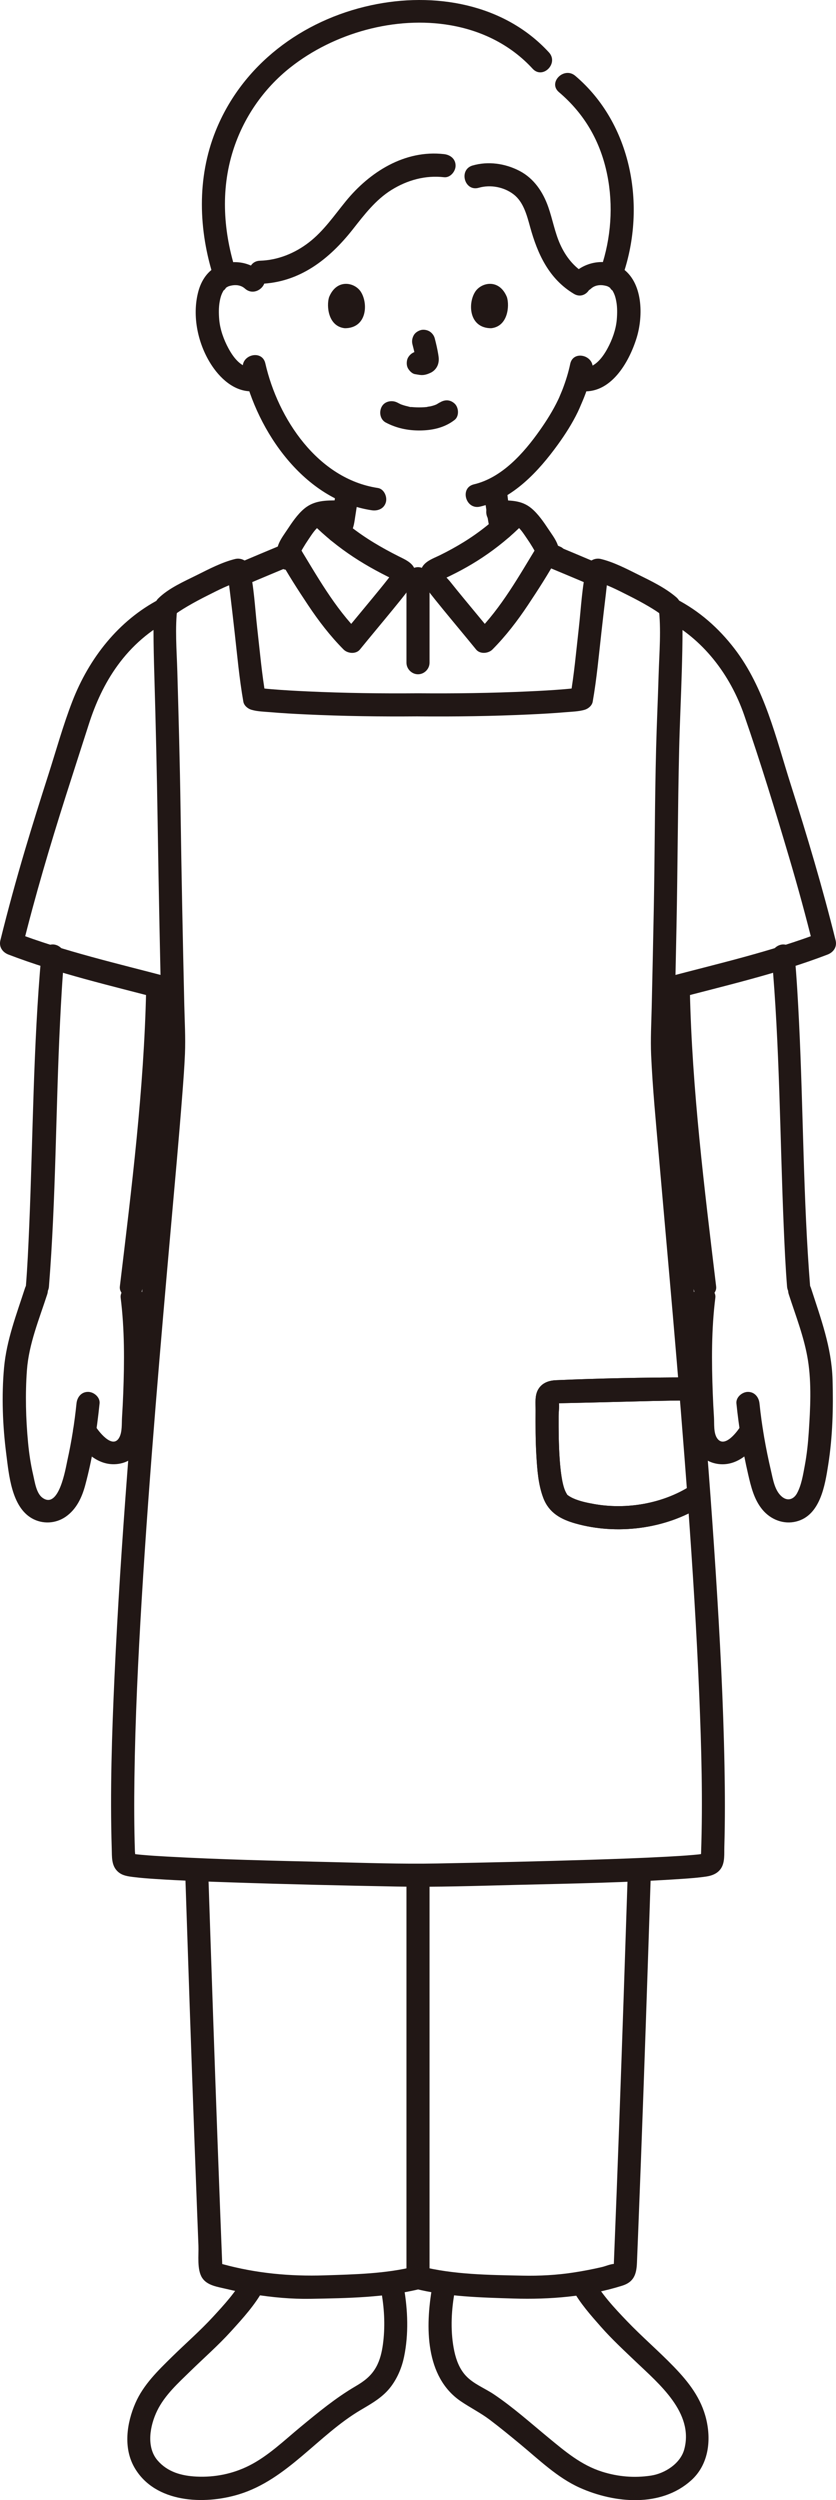 <?xml version="1.0" encoding="UTF-8"?><svg id="b" xmlns="http://www.w3.org/2000/svg" width="144.868" height="432.774" viewBox="0 0 144.868 432.774"><defs><style>.e{fill:none;}.f{fill:#211715;}</style></defs><g id="c"><g id="d"><path class="f" d="M7.149,165.482c-1.399,15.569-1.428,31.26-2.09,46.87-.147,3.454-.303,6.91-.578,10.357-.205,2.566,3.796,2.553,4,0,1.213-15.184,1.174-30.469,1.92-45.681.189-3.852.403-7.705.748-11.547.097-1.077-.989-2-2-2-1.162,0-1.903.92-2,2h0Z"/><path class="f" d="M4.33,222.976c-1.466,4.531-3.191,8.973-3.627,13.756-.447,4.918-.246,10.075.383,14.968.461,3.587.907,9.113,4.447,11.127,1.848,1.051,4.132.922,5.866-.289,1.856-1.295,2.805-3.342,3.376-5.473,1.24-4.625,1.993-9.374,2.481-14.131.11-1.076-.998-2-2-2-1.173,0-1.889.921-2,2-.34,3.312-.857,6.577-1.576,9.828-.302,1.365-1.451,8.59-4.323,6.5-1.076-.783-1.327-2.752-1.604-3.936-.431-1.845-.71-3.718-.889-5.603-.391-4.132-.501-8.393-.199-12.535.331-4.548,2.131-8.854,3.521-13.149.794-2.455-3.067-3.506-3.857-1.063h0Z"/><path class="f" d="M20.906,224.616c.69,5.488.656,11.08.448,16.598-.052,1.376-.121,2.75-.209,4.124-.07,1.089.056,2.504-.473,3.487-1.168,2.168-3.701-1.167-4.275-2.17-1.279-2.233-4.736-.221-3.454,2.019,1.609,2.81,4.409,5.358,7.872,4.673,3.907-.773,4.141-5.001,4.343-8.198.429-6.803.602-13.756-.25-20.533-.135-1.072-.823-2-2-2-.976,0-2.136.921-2,2h0Z"/><path class="f" d="M133.719,165.482c1.399,15.569,1.428,31.26,2.09,46.87.147,3.454.303,6.91.578,10.357.204,2.549,4.205,2.571,4,0-1.213-15.184-1.174-30.469-1.92-45.681-.189-3.852-.403-7.705-.748-11.547-.097-1.076-.85-2-2-2-1.007,0-2.097.918-2,2h0Z"/><path class="f" d="M136.681,224.04c1.22,3.769,2.699,7.495,3.325,11.426.642,4.034.41,8.395.141,12.458-.129,1.939-.335,3.873-.693,5.784-.294,1.57-.57,3.359-1.341,4.777-.558,1.026-1.582,1.412-2.561.638-1.31-1.036-1.601-3.05-1.957-4.572-.898-3.842-1.58-7.69-1.983-11.615-.11-1.074-.84-2-2-2-.996,0-2.111.919-2,2,.423,4.121,1.086,8.178,2.018,12.214.505,2.188,1.032,4.435,2.509,6.197,1.435,1.711,3.661,2.579,5.852,2.024,4.165-1.056,4.973-6.275,5.535-9.853.764-4.86.886-9.789.747-14.699-.158-5.566-2.042-10.609-3.735-15.841-.789-2.439-4.653-1.396-3.857,1.063h0Z"/><path class="f" d="M119.961,224.616c-.852,6.777-.679,13.73-.25,20.533.199,3.161.397,7.269,4.184,8.163,3.508.828,6.405-1.8,8.03-4.638,1.281-2.238-2.173-4.255-3.454-2.019-.569.993-2.873,4.155-4.18,2.339-.673-.935-.498-2.562-.568-3.656-.089-1.374-.157-2.749-.209-4.124-.208-5.518-.243-11.11.448-16.598.135-1.074-1.016-2-2-2-1.193,0-1.865.923-2,2h0Z"/><path class="e" d="M91.41,8.613c-5.263-3.441-11.376-5.6-19.058-5.6-8.058,0-14.9,2.43-20.376,6.502-6.358,4.728-13.557,13.15-14.133,26.782-.138,3.258.277,6.991,1.262,10.779"/><path class="e" d="M105.621,47.077c.985-3.987,1.401-7.052,1.243-10.779-.485-11.489-5.48-19.277-11.009-24.272"/><path class="f" d="M95.125,9.071C87.331.589,75.188-1.443,64.299.911c-11.945,2.582-22.331,10.296-26.941,21.777-3.268,8.141-2.966,17.192-.296,25.451.788,2.439,4.652,1.396,3.857-1.063-2.202-6.815-2.72-14.05-.553-20.946,1.787-5.689,5.257-10.744,9.933-14.442,7.569-5.986,18.231-8.976,27.786-7.311,5.467.952,10.438,3.415,14.213,7.522,1.746,1.9,4.569-.935,2.828-2.828h0Z"/><path class="f" d="M108.01,47.431c3.998-11.862,1.434-26.033-8.322-34.305-1.952-1.656-4.795,1.161-2.828,2.828,4.455,3.778,7.198,8.56,8.36,14.286,1.084,5.341.671,10.973-1.067,16.128-.824,2.445,3.038,3.494,3.857,1.063h0Z"/><path class="f" d="M82.962,32.504c2.017-.581,4.359-.145,6.036,1.14,1.708,1.309,2.301,3.605,2.862,5.64,1.29,4.681,3.261,8.995,7.588,11.581,2.215,1.324,4.229-2.133,2.019-3.454-2.031-1.214-3.426-2.972-4.395-5.114-.924-2.045-1.313-4.325-2.059-6.452-.916-2.614-2.478-4.956-4.99-6.263-2.481-1.291-5.418-1.714-8.124-.935-2.469.711-1.419,4.572,1.063,3.857h0Z"/><path class="f" d="M76.947,26.678c-6.809-.781-12.9,3.095-17.04,8.174-2.004,2.459-3.833,5.145-6.37,7.103-2.444,1.887-5.384,3.085-8.482,3.175-2.568.074-2.579,4.075,0,4,6.866-.198,12.028-4.283,16.103-9.459,1.97-2.502,3.938-5.091,6.682-6.794s5.87-2.571,9.108-2.199c1.075.123,2-1.008,2-2,0-1.184-.922-1.876-2-2h0Z"/><path class="f" d="M99.225,396.31c1.265,2.351,3.137,4.448,4.894,6.442,1.899,2.155,3.999,4.095,6.076,6.076,4.005,3.82,10.072,8.824,8.379,15.146-.662,2.471-3.364,4.194-5.795,4.556-2.878.429-5.689.19-8.455-.683-3.611-1.14-6.378-3.493-9.256-5.861-3.096-2.548-6.138-5.274-9.469-7.516-1.595-1.073-3.549-1.801-4.874-3.229-1.082-1.166-1.662-2.684-1.992-4.214-.69-3.203-.561-6.75-.003-9.966.184-1.063-.284-2.155-1.397-2.46-.963-.265-2.275.327-2.46,1.397-1.157,6.668-1.259,15.422,4.974,19.66,1.65,1.122,3.425,2,5.024,3.207,1.794,1.354,3.531,2.78,5.263,4.211,3.24,2.676,6.454,5.814,10.327,7.549,6.028,2.7,14.07,3.453,19.321-1.283,2.965-2.674,3.486-6.787,2.612-10.513-.868-3.698-3.062-6.495-5.644-9.163-2.628-2.715-5.512-5.176-8.123-7.904-2.158-2.254-4.46-4.705-5.947-7.47-1.22-2.268-4.675-.25-3.454,2.019h0Z"/><path class="f" d="M42.189,394.291c-1.338,2.486-3.36,4.668-5.259,6.733-2.244,2.441-4.763,4.623-7.127,6.945-2.435,2.392-4.949,4.82-6.336,7.994-1.516,3.47-2.14,7.801-.137,11.223,3.574,6.106,12.06,6.422,18.078,4.581,8.4-2.571,13.733-10.266,21.112-14.607,1.959-1.153,3.885-2.232,5.266-4.092,1.129-1.521,1.863-3.296,2.242-5.146.801-3.904.645-8.016-.033-11.925-.185-1.065-1.491-1.663-2.46-1.397-1.125.309-1.582,1.392-1.397,2.46.493,2.844.608,5.896.215,8.759-.185,1.348-.505,2.72-1.171,3.914-.871,1.562-2.069,2.452-3.594,3.344-3.418,2-6.456,4.507-9.506,7.024-2.843,2.346-5.633,5.062-8.955,6.719-2.837,1.416-5.933,2.029-9.083,1.876-2.549-.124-5.003-.773-6.746-2.806-2.009-2.343-1.298-6.062-.06-8.598,1.316-2.698,3.64-4.786,5.763-6.855,2.352-2.292,4.836-4.464,7.044-6.898,2.012-2.217,4.172-4.579,5.599-7.23,1.22-2.267-2.232-4.289-3.454-2.019h0Z"/><path class="f" d="M71.912,396.176c5.495,1.383,11.436,1.527,17.073,1.699,6.282.191,12.819-.322,18.849-2.226,2.006-.633,2.461-1.973,2.541-3.94.081-1.991.161-3.982.239-5.973.156-3.955.308-7.911.456-11.866.293-7.833.571-15.666.84-23.5.306-8.918.601-17.835.894-26.753.084-2.575-3.916-2.572-4,0-.488,14.867-.982,29.734-1.525,44.599-.274,7.499-.56,14.997-.864,22.495-.004.1-.062,1.496-.061,1.496l.416-.416-.33.093c-.667.016-1.479.389-2.134.542-1.598.373-3.212.683-4.834.933-2.962.458-5.933.617-8.927.555-5.79-.119-11.924-.175-17.57-1.596-2.497-.628-3.562,3.228-1.063,3.857h0Z"/><path class="f" d="M32.074,323.617c.524,15.769,1.055,31.538,1.635,47.305.145,3.947.293,7.894.445,11.841.076,1.986.154,3.971.232,5.957.065,1.653-.282,4.133.64,5.569.862,1.342,2.68,1.562,4.111,1.906,1.583.38,3.181.696,4.788.955,3.287.529,6.586.832,9.916.774,6.297-.109,12.995-.203,19.134-1.748,2.495-.628,1.438-4.487-1.063-3.857-5.047,1.27-10.479,1.376-15.655,1.545-5.993.195-11.85-.352-17.651-1.933l-.169-.046c-.49-.196-.461-.088.086.324.001,0-.056-1.396-.06-1.496-.033-.83-.066-1.659-.098-2.489-.078-1.985-.155-3.97-.231-5.955-.145-3.782-.287-7.564-.426-11.346-.273-7.418-.535-14.836-.79-22.255-.288-8.35-.567-16.7-.845-25.051-.085-2.567-4.086-2.579-4,0h0Z"/><path class="f" d="M74.434,394.087v-69.46c0-2.574-4-2.578-4,0v69.46c0,2.574,4,2.578,4,0h0Z"/><path class="f" d="M60.018,93.421c.547-.669.939-1.342,1.191-2.177.168-.558.243-1.139.33-1.713.229-1.494.489-2.977.624-4.484.043-.483-.254-1.083-.586-1.414-.347-.347-.916-.608-1.414-.586-1.164.052-1.9.881-2,2-.046.518-.104,1.035-.171,1.55l.071-.532c-.131.971-.306,1.935-.458,2.903-.064.408-.135.816-.254,1.212-.004.012-.095.298-.1.296-.012-.004.25-.519.035-.098-.084.164-.507.715-.097.214-.346.423-.586.848-.586,1.414,0,.491.218,1.076.586,1.414.733.673,2.121.865,2.828,0h0Z"/><path class="f" d="M49.514,94.61c-.226.108-.452.216-.68.32-.233.126-.42.297-.561.515-.177.193-.296.42-.358.68-.083.266-.095.532-.036.798.012.266.091.514.237.744l.313.405c.25.248.544.419.883.514l.532.071c.361-.001.697-.092,1.009-.273.228-.104.454-.212.68-.32.233-.126.42-.297.561-.515.177-.193.296-.42.358-.68.083-.266.095-.532.036-.798-.012-.266-.091-.514-.237-.744l-.313-.405c-.25-.248-.544-.419-.883-.514l-.532-.071c-.361.001-.697.092-1.009.273h0Z"/><path class="f" d="M83.874,85.047c.105,1.291.294,2.575.511,3.851.091.533.167,1.071.265,1.604.123.67.34,1.289.637,1.905.207.431.749.796,1.195.919.479.132,1.116.072,1.541-.202.97-.626,1.204-1.725.718-2.736-.031-.063-.061-.127-.089-.192l.202.478c-.288-.697-.384-1.444-.497-2.184-.12-.785-.27-1.565-.378-2.353l.071.532c-.072-.539-.132-1.079-.176-1.621-.044-.538-.194-1.022-.586-1.414-.347-.347-.916-.608-1.414-.586-1.011.045-2.091.883-2,2h0Z"/><path class="f" d="M97.273,94.72c-.518-.233-1.036-.468-1.55-.71-.23-.146-.477-.225-.744-.237-.266-.06-.532-.048-.798.036-.26.062-.487.181-.68.358-.218.141-.389.328-.515.561l-.202.478c-.095.354-.095.709,0,1.063l.202.478c.178.301.417.54.718.718.514.242,1.032.477,1.55.71.23.146.477.225.744.237.266.06.532.048.798-.036.26-.062.487-.181.68-.358.218-.141.389-.328.515-.561l.202-.478c.095-.354.095-.709,0-1.063l-.202-.478c-.178-.301-.417-.54-.718-.718h0Z"/><path class="f" d="M98.808,62.999c-.308,1.478-.765,2.927-1.301,4.337-.193.508-.349.826-.58,1.401-.204.506.138-.279-.034.082-.063.131-.121.264-.184.395-.887,1.853-1.995,3.613-3.178,5.289-2.765,3.918-6.547,8.195-11.407,9.337-2.505.589-1.444,4.446,1.063,3.857,5.742-1.349,10.161-6.144,13.487-10.741,1.291-1.784,2.494-3.667,3.454-5.652.206-.425.39-.859.572-1.295.216-.517-.148.347.08-.183.149-.345.295-.691.434-1.041.607-1.53,1.115-3.112,1.451-4.724.524-2.512-3.331-3.586-3.857-1.063h0Z"/><path class="f" d="M42.122,63.961c2.466,10.814,10.604,22.603,22.29,24.366,1.067.161,2.15-.268,2.46-1.397.26-.945-.322-2.298-1.397-2.46-10.394-1.568-17.309-11.981-19.497-21.573-.572-2.509-4.43-1.447-3.857,1.063h0Z"/><path class="f" d="M66.856,73.145c1.834.968,3.806,1.385,5.881,1.372,2.179-.014,4.306-.475,6.042-1.828.829-.646.729-2.159,0-2.828-.88-.807-1.944-.689-2.828,0,.69-.538-.033-.007-.252.108-.169.089-.624.23.003.019-.161.054-.316.122-.478.174-.204.065-.41.121-.618.17-.223.052-.511.051-.72.136.207-.084.318-.038.017-.008-.131.013-.263.024-.394.032-.317.02-.634.028-.951.027-.284-.002-.568-.011-.852-.031-.13-.009-.26-.019-.39-.032-.074-.007-.148-.015-.222-.025-.157-.019-.097-.011.178.024-.093.056-.529-.095-.641-.119-.205-.045-.408-.098-.61-.158-.175-.052-.346-.115-.519-.174-.452-.155.417.2.008.007-.214-.101-.426-.206-.635-.317-.925-.488-2.217-.265-2.736.718-.488.924-.27,2.215.718,2.736h0Z"/><path class="f" d="M71.472,59.612c.244.932.479,1.879.619,2.833l-.071-.532c.017.131.024.26.011.391l.071-.532c-.009.061-.023.118-.043.176l.202-.478c-.018.041-.037.076-.062.113l.313-.405c-.029.035-.057.063-.093.091l.405-.313c-.072.046-.147.083-.224.119l.478-.202c-.124.052-.246.089-.378.11l.532-.071c-.119.014-.236.013-.355,0l.532.071c-.134-.019-.265-.051-.399-.069-.266-.083-.532-.095-.798-.036-.266.012-.514.091-.744.237-.415.243-.811.718-.919,1.195-.117.512-.091,1.087.202,1.541.26.403.695.852,1.195.919.353.048.696.136,1.056.152.577.025,1.105-.156,1.618-.394.645-.299,1.153-.91,1.325-1.603.147-.593.087-1.071-.014-1.666-.154-.913-.365-1.817-.6-2.712-.127-.483-.49-.944-.919-1.195s-1.061-.357-1.541-.202c-.484.157-.951.457-1.195.919-.253.48-.342,1.007-.202,1.541h0Z"/><path class="f" d="M57.021,51.443c-.473,1.537-.165,5.074,2.748,5.375,3.85-.023,4.054-4.299,2.759-6.309-1.061-1.646-4.181-2.331-5.506.934Z"/><path class="f" d="M87.848,51.443c.473,1.537.165,5.074-2.748,5.375-3.85-.023-4.055-4.299-2.759-6.31,1.061-1.646,4.181-2.33,5.507.935Z"/><path class="f" d="M102.419,49.959c.635-.567,1.481-.697,2.288-.545.492.092.671.158,1.088.465-.282-.208.539.73.228.237.438.694.618,1.223.779,2.102.181.99.165,2.087.078,3.107-.15,1.752-.812,3.524-1.603,4.983-.979,1.806-2.456,3.675-4.715,3.382-1.073-.139-2,1.019-2,2,0,1.196.924,1.86,2,2,5.235.679,8.449-4.975,9.757-9.206,1.173-3.795,1.123-9.684-2.588-12.113-2.522-1.651-5.95-1.193-8.14.761-1.925,1.717.912,4.538,2.828,2.828h0Z"/><path class="f" d="M45.279,47.131c-2.061-1.839-4.963-2.269-7.483-1.116-1.803.825-2.909,2.53-3.417,4.396-1.166,4.282-.075,9.29,2.38,12.943,1.68,2.5,4.333,4.753,7.548,4.335,1.071-.139,2-.82,2-2,0-.973-.921-2.14-2-2-2.258.293-3.736-1.576-4.715-3.382-.793-1.463-1.452-3.229-1.603-4.983-.088-1.024-.1-2.113.078-3.107.156-.875.347-1.418.779-2.102-.319.505.513-.446.228-.237.388-.286.54-.344.958-.437.853-.19,1.744-.084,2.418.517,1.915,1.709,4.754-1.11,2.828-2.828h0Z"/><path class="f" d="M49.712,93.948c-3.093,1.289-6.185,2.578-9.268,3.892-.428.182-.802.77-.919,1.195-.132.479-.072,1.116.202,1.541.275.427.685.803,1.195.919.561.128,1.018.021,1.541-.202.425-.181.85-.362,1.275-.542.184-.078.367-.156.551-.233.084-.036.652-.276.224-.095.753-.32,1.508-.635,2.263-.95,1.332-.558,2.666-1.113,3.999-1.668.503-.21.908-.429,1.195-.919.251-.429.357-1.061.202-1.541-.299-.925-1.426-1.828-2.46-1.397h0Z"/><path class="f" d="M29.295,169.148c-8.941-2.368-18.12-4.455-26.77-7.77l1.397,2.46c2.165-8.746,4.724-17.382,7.453-25.968,1.322-4.16,2.673-8.31,4.004-12.467,1.169-3.652,2.731-7.091,4.992-10.206,2.478-3.414,5.609-6.122,9.342-8.054,2.287-1.183.266-4.636-2.019-3.454-7.159,3.705-12.269,10.265-15.156,17.708-1.608,4.147-2.806,8.49-4.164,12.726-1.378,4.298-2.734,8.603-4.02,12.93-1.547,5.208-2.984,10.447-4.29,15.721-.279,1.126.364,2.064,1.397,2.46,8.65,3.315,17.829,5.402,26.77,7.77,2.491.66,3.553-3.198,1.063-3.857h0Z"/><path class="f" d="M115.154,107.144c6.66,3.446,11.365,9.616,13.805,16.649,2.832,8.161,5.371,16.469,7.822,24.752,1.499,5.067,2.893,10.165,4.163,15.294l1.397-2.46c-8.65,3.315-17.829,5.402-26.77,7.77-2.486.658-1.432,4.518,1.063,3.857,8.941-2.368,18.12-4.455,26.77-7.77,1.03-.395,1.678-1.324,1.397-2.46-2.252-9.098-4.934-18.073-7.781-27-2.562-8.033-4.511-16.686-9.74-23.486-2.762-3.591-6.082-6.516-10.108-8.599-2.283-1.181-4.308,2.269-2.019,3.454h0Z"/><path class="f" d="M104.423,97.84c-3.082-1.314-6.175-2.603-9.268-3.892-.444-.185-1.147-.029-1.541.202-.415.243-.811.718-.919,1.195-.117.512-.091,1.087.202,1.541.302.468.686.707,1.195.919,1.333.556,2.667,1.11,3.999,1.668.755.316,1.509.633,2.263.95.433.183-.253-.107.146.062.21.089.42.178.63.267.425.18.85.361,1.275.542.516.22.975.357,1.541.202.464-.128.967-.486,1.195-.919.453-.858.31-2.298-.718-2.736h0Z"/><path class="f" d="M115.545,171.453c.371,17.131,2.519,34.262,4.557,51.257.129,1.072.827,2,2,2,.981,0,2.129-.92,2-2-2.038-16.995-4.187-34.126-4.557-51.257-.056-2.57-4.056-2.579-4,0h0Z"/><path class="f" d="M25.323,171.453c-.371,17.131-2.519,34.262-4.557,51.257-.129,1.074,1.011,2,2,2,1.188,0,1.871-.923,2-2,2.038-16.995,4.187-34.126,4.557-51.257.056-2.575-3.944-2.574-4,0h0Z"/><path class="f" d="M119.017,238.424c-7.548.017-15.143.161-22.685.49-1.241.054-2.419.464-3.079,1.61-.608,1.055-.435,2.409-.442,3.582-.015,2.612-.02,5.227.136,7.835.146,2.447.324,5.066,1.211,7.376.981,2.553,3.014,3.675,5.57,4.398,7.167,2.027,15.648.976,21.975-3.068,2.163-1.382.159-4.846-2.019-3.454-4.857,3.104-11.164,4.165-16.787,3.146-1.216-.22-2.503-.486-3.632-1.003-.379-.173-.805-.446-.941-.57-.348-.317.169.322-.087-.121-.094-.162-.186-.324-.265-.495-.62-1.335-.874-3.927-.998-5.741-.164-2.419-.18-4.845-.171-7.268.003-.821.164-1.797.011-2.6v-.194c.04-.52-.206-.33-.739.571.029.021.117-.012.151-.002.135.041.373-.007.51-.009,3.54-.069,7.08-.167,10.62-.251,3.884-.092,7.772-.223,11.657-.231,2.574-.006,2.578-4.006,0-4h0Z"/><path class="f" d="M72.434,120.007c-6.375.055-12.753-.033-19.122-.325-2.051-.094-4.102-.205-6.148-.372-.647-.053-1.292-.117-1.937-.186-.329-.035-.097-.015.094.016-.037-.006-.265-.062-.301-.046-.072.033-.315-.062-.393-.085l1.397,1.397c-.64-3.627-.996-7.684-1.446-11.639-.397-3.494-.545-7.183-1.364-10.611-.256-1.073-1.438-1.646-2.46-1.397-2.291.559-4.517,1.731-6.616,2.776-2.228,1.109-4.954,2.292-6.741,4.082-1.171,1.173-.798,4.067-.797,5.603.002,2.482.066,4.965.138,7.446.251,8.596.45,17.175.581,25.774.181,11.885.422,23.769.71,35.652.123,5.101-.331,10.166-.751,15.248-.747,9.042-1.577,18.078-2.37,27.116-1.006,11.466-1.98,22.935-2.848,34.412-.89,11.763-1.681,23.536-2.218,35.321-.453,9.934-.782,19.898-.479,29.841.043,1.399-.076,2.903,1.047,3.94.766.708,1.725.819,2.699.944,1.285.165,2.58.256,3.872.341,4.386.288,8.781.443,13.174.591,9.519.323,19.042.536,28.565.714,6.962.13,13.931-.119,20.891-.287,9.542-.229,19.109-.395,28.634-1.043,1.384-.094,2.77-.198,4.142-.401,1.021-.151,2.015-.543,2.59-1.464.654-1.046.505-2.483.54-3.676.134-4.656.115-9.317.028-13.974-.207-11.165-.8-22.322-1.514-33.465-.762-11.893-1.688-23.775-2.681-35.65-.877-10.485-1.816-20.965-2.74-31.446-.612-6.945-1.279-13.894-1.691-20.854-.131-2.208-.122-4.379-.069-6.591.139-5.776.263-11.552.378-17.329.205-10.22.22-20.447.46-30.665.105-4.497.329-8.992.457-13.488.071-2.487.133-4.975.125-7.464-.006-1.693.305-4.192-1.08-5.38-1.918-1.646-4.352-2.808-6.599-3.92-2.057-1.018-4.232-2.158-6.474-2.705-1.022-.249-2.203.32-2.46,1.397-.819,3.428-.967,7.117-1.364,10.611-.449,3.951-.807,8.016-1.446,11.639l1.397-1.397c-.084.025-.319.116-.393.085-.051-.022-.194.029-.247.038-.23.04.487-.056.109-.016-.633.067-1.265.133-1.899.186-2.082.173-4.168.286-6.255.381-6.369.291-12.747.38-19.122.325-2.575-.022-2.577,3.978,0,4,6.487.056,12.979-.035,19.46-.34,2.043-.096,4.086-.209,6.124-.383,1.072-.092,2.251-.113,3.288-.418.623-.184,1.278-.72,1.397-1.397.706-4,1.063-8.077,1.522-12.111.25-2.196.496-4.393.765-6.587.169-1.382.177-2.103.523-3.552l-2.46,1.397c2.019.492,3.958,1.52,5.803,2.443,1.201.601,2.389,1.231,3.547,1.912.809.475,1.849,1.136,2.306,1.531l-.586-1.414c.48,3.836.117,7.876.003,11.726-.125,4.232-.325,8.462-.434,12.695-.241,9.305-.226,18.623-.407,27.93-.11,5.665-.229,11.33-.36,16.994-.063,2.733-.217,5.472-.096,8.205.256,5.781.822,11.555,1.323,17.318.803,9.243,1.639,18.483,2.437,27.726.945,10.956,1.847,21.917,2.641,32.885.79,10.922,1.483,21.853,1.934,32.795.376,9.141.632,18.308.316,27.454-.002.055-.084.734-.028.773-.203-.143.762-.521.365-.694-.059-.026-.768.116-.325.055.387-.053-.35.039-.493.054-.283.03-.567.056-.851.081-1.535.136-3.074.226-4.612.309-4.4.238-8.804.391-13.208.53-8.841.28-17.685.479-26.529.643-6.342.118-12.689-.109-19.029-.257-9.251-.216-18.511-.422-27.752-.933-1.504-.083-3.008-.173-4.508-.311-.254-.023-.508-.048-.761-.075-.13-.014-.259-.031-.389-.045-.434-.045.38.065.093.013-.058-.011-.435-.111-.472-.079.114-.101.237,1.074.426.487.072-.224-.023-.647-.031-.888-.139-4.242-.143-8.488-.085-12.732.14-10.29.641-20.574,1.258-30.845.675-11.228,1.513-22.446,2.422-33.657.835-10.295,1.738-20.585,2.649-30.874.679-7.665,1.384-15.329,1.975-23.002.178-2.308.355-4.619.451-6.932.117-2.811-.05-5.632-.114-8.442-.259-11.311-.49-22.624-.649-33.937-.112-7.952-.333-15.884-.559-23.834-.104-3.659-.436-7.494.02-11.14l-.586,1.414c.265-.229.439-.353.937-.683.448-.296.907-.576,1.369-.848,1.158-.681,2.346-1.311,3.547-1.912,1.846-.923,3.784-1.951,5.803-2.443l-2.46-1.397c.108.452.172.916.24,1.376.025.17.048.339.072.509.062.449-.026-.207.031.234.057.438.112.876.166,1.315.275,2.233.526,4.47.78,6.705.459,4.034.816,8.11,1.522,12.111.119.677.774,1.213,1.397,1.397,1.037.306,2.215.327,3.288.418,2.038.174,4.081.287,6.124.383,6.481.305,12.973.397,19.46.34,2.573-.022,2.579-4.022,0-4Z"/><path class="e" d="M104.058,136.326c-1.592,0-15.55-.022-20.666-.022-.009,4.503-.018,7.588-.027,12.091,2.977,0,16.698-.045,20.693-.045v-12.024Z"/><path class="f" d="M119.017,238.424c-7.548.017-15.143.161-22.685.49-1.241.054-2.419.464-3.079,1.61-.608,1.055-.435,2.409-.442,3.582-.015,2.612-.02,5.227.136,7.835.146,2.447.324,5.066,1.211,7.376.981,2.553,3.014,3.675,5.57,4.398,7.167,2.027,15.648.976,21.975-3.068,2.163-1.382.159-4.846-2.019-3.454-4.857,3.104-11.164,4.165-16.787,3.146-1.216-.22-2.503-.486-3.632-1.003-.379-.173-.805-.446-.941-.57-.348-.317.169.322-.087-.121-.094-.162-.186-.324-.265-.495-.62-1.335-.874-3.927-.998-5.741-.164-2.419-.18-4.845-.171-7.268.003-.821.164-1.797.011-2.6v-.194c.04-.52-.206-.33-.739.571.029.021.117-.012.151-.002.135.041.373-.007.51-.009,3.54-.069,7.08-.167,10.62-.251,3.884-.092,7.772-.223,11.657-.231,2.574-.006,2.578-4.006,0-4h0Z"/><path class="f" d="M70.435,100.174c0,4.848,0,9.696,0,14.544,0,1.081.919,2,2,2s2-.915,2-2c0-4.848,0-9.696,0-14.544,0-1.081-.919-2-2-2s-2,.915-2,2h0Z"/><path class="f" d="M87.833,87.886c-2.267,2.276-4.753,4.267-7.488,5.954-1.317.812-2.676,1.557-4.064,2.242-1.398.69-3.331,1.255-3.402,3.136-.043,1.147.557,2.055,1.22,2.92.885,1.154,1.801,2.284,2.723,3.409,1.885,2.302,3.801,4.577,5.679,6.885.682.838,2.127.705,2.828,0,2.326-2.338,4.339-4.966,6.166-7.708,1.765-2.65,3.534-5.385,5.062-8.178.923-1.688-.538-3.467-1.469-4.867-.863-1.299-1.828-2.727-3.039-3.723-1.728-1.422-3.763-1.339-5.857-1.339-2.574,0-2.578,4,0,4,.902,0,2.165-.224,2.991.201.883.455,1.561,1.591,2.116,2.387.707,1.014,1.333,2.078,1.908,3.171v-2.019c-3.252,5.305-6.282,10.8-10.706,15.246h2.828c-1.607-1.974-3.243-3.925-4.861-5.889-.859-1.043-1.717-2.087-2.557-3.146-.182-.229-1.043-1.043-1.032-1.351l-.273,1.009c-.297.246-.296.282.006.107l.34-.156c.338-.158.677-.316,1.013-.479.669-.325,1.332-.663,1.987-1.015,1.254-.675,2.479-1.405,3.665-2.193,2.535-1.683,4.897-3.621,7.044-5.777,1.819-1.826-1.009-4.656-2.828-2.828h0Z"/><path class="f" d="M54.087,90.595c2.196,2.203,4.629,4.162,7.229,5.87,1.214.798,2.464,1.539,3.74,2.234.662.361,1.33.709,2.004,1.047.281.141.564.276.844.416.123.059.245.119.367.18.302.193.299.155-.008-.115l-.273-1.009c-.015-.34-.177.206-.312.403-.208.305-.391.531-.526.704-.82,1.048-1.669,2.074-2.514,3.102-1.696,2.062-3.413,4.106-5.098,6.177h2.828c-4.424-4.446-7.454-9.941-10.706-15.246v2.019c.535-1.016,1.112-2.008,1.76-2.957.574-.841,1.249-1.972,2.137-2.505.845-.508,2.095-.297,3.043-.297,2.574,0,2.578-4,0-4-2.126,0-4.146-.017-5.886,1.437-1.179.985-2.122,2.396-2.966,3.67-.922,1.392-2.354,3.149-1.439,4.822,1.529,2.794,3.297,5.528,5.062,8.178,1.826,2.742,3.839,5.37,6.166,7.708.705.708,2.145.84,2.828,0,1.878-2.307,3.794-4.583,5.679-6.885.904-1.104,1.809-2.209,2.671-3.347.62-.819,1.254-1.749,1.28-2.816.042-1.763-1.603-2.431-2.919-3.091-1.462-.733-2.9-1.516-4.298-2.366-2.867-1.744-5.495-3.781-7.865-6.158-1.82-1.826-4.649,1.002-2.828,2.828h0Z"/></g></g></svg>